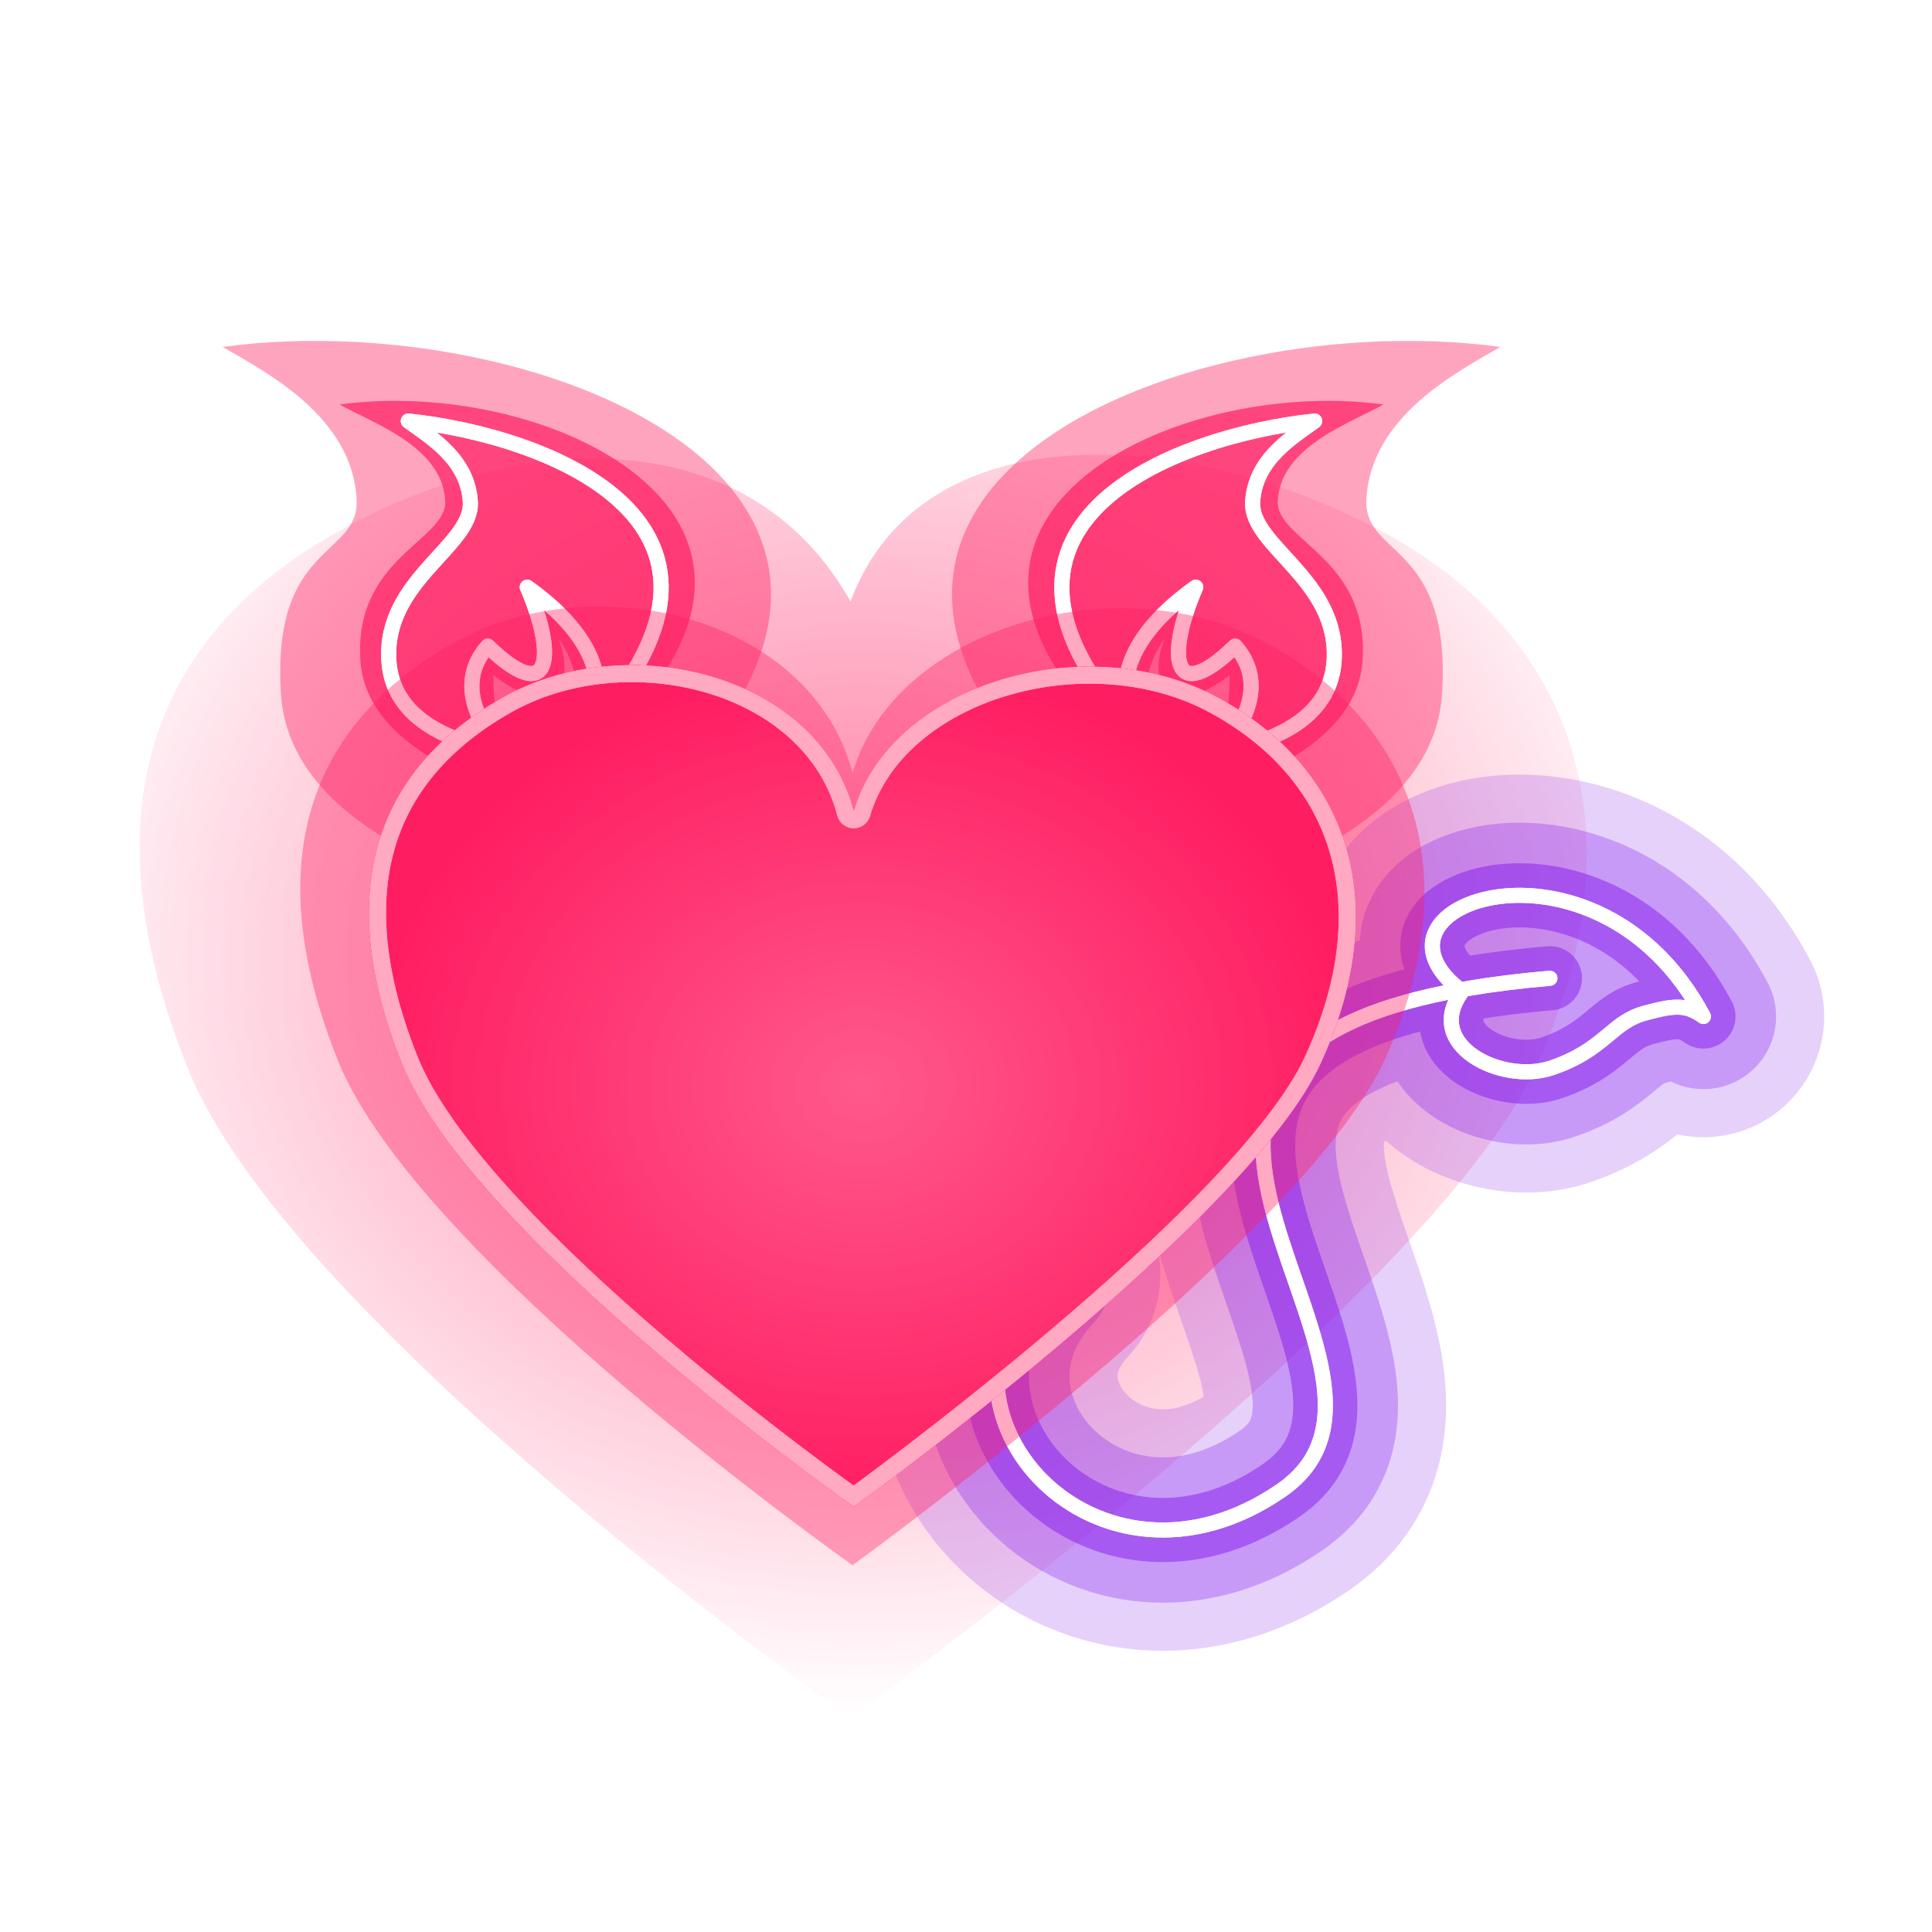 <svg width="1024" height="1024" viewBox="0 0 1024 1024" fill="none" xmlns="http://www.w3.org/2000/svg"><g clip-path="url(#clip0_324_2)"><g filter="url(#filter0_f_324_2)"><path d="M813.772 566.176C757.307 689.194 450.782 910.333 450.782 910.333C450.782 910.333 153.79 701.642 99.525 566.176C45.259 430.71 80.458 337.907 177.256 282.796C274.053 227.685 396.306 221.625 450.782 318.796C489.092 215.976 632.643 227.145 734.574 282.796C836.505 338.447 870.238 443.158 813.772 566.176Z" fill="url(#paint0_radial_324_2)" fill-opacity="0.6"/></g><g filter="url(#filter1_f_324_2)"><path d="M905.516 541.756L865.621 496.94L865.621 496.941L905.516 541.756ZM900.58 542.058L934.72 492.717L934.72 492.717L900.58 542.058ZM906.387 536.888L959.349 508.692L959.349 508.692L906.387 536.888ZM794.364 471.215L786.863 411.685L794.364 471.215ZM757.645 491.369L810.957 518.898L810.957 518.897L757.645 491.369ZM756.814 509.879L700.826 531.45L700.826 531.45L756.814 509.879ZM765.162 522.253L777.14 581.045C798.66 576.661 816.065 560.868 822.516 539.875C828.966 518.881 823.43 496.04 808.084 480.329L765.162 522.253ZM683.165 559.785L639.139 519.02L639.139 519.02L683.165 559.785ZM670.055 639.935L611.845 654.48L611.845 654.48L670.055 639.935ZM682.634 679.853L625.959 699.549L625.959 699.549L682.634 679.853ZM683.701 682.925L627.015 702.59L627.015 702.591L683.701 682.925ZM696.013 723.892L754.735 711.572L754.735 711.572L696.013 723.892ZM696.771 759.242L754.899 774.111L754.899 774.111L696.771 759.242ZM676.731 786.705L642.714 737.28L676.731 786.705ZM555.731 782.486L597.66 739.568L597.66 739.568L555.731 782.486ZM532.452 733.537L472.568 737.276L532.452 733.537ZM553.925 678.228L510.032 637.32L510.032 637.32L553.925 678.228ZM548.073 672.773L504.18 631.866L504.18 631.866L548.073 672.773ZM524.467 734.036L584.351 730.297L524.467 734.036ZM550.141 788.208L508.211 831.126L508.211 831.126L550.141 788.208ZM681.266 793.295L715.283 842.721L715.283 842.721L681.266 793.295ZM704.521 761.225L646.393 746.356H646.393L704.521 761.225ZM703.843 722.249L762.564 709.93L762.564 709.93L703.843 722.249ZM691.259 680.303L634.573 699.968L634.573 699.969L691.259 680.303ZM690.216 677.299L746.892 657.606L746.892 657.606L690.216 677.299ZM677.817 637.996L736.027 623.451L736.027 623.451L677.817 637.996ZM689.035 565.22L733.06 605.985V605.985L689.035 565.22ZM767.622 529.919L822.318 554.583C831.565 534.077 828.565 510.12 814.546 492.527C800.528 474.935 777.846 466.661 755.793 471.096L767.622 529.919ZM765.828 545.991L707.497 560.045L707.497 560.046L765.828 545.991ZM778.589 563.039L812.537 513.567L812.537 513.567L778.589 563.039ZM823.547 569.821L842.774 626.657H842.774L823.547 569.821ZM853.456 552.862L891.707 599.089L891.707 599.089L853.456 552.862ZM855.125 551.475L893.525 597.577L893.526 597.577L855.125 551.475ZM872.587 540.921L856.612 483.086L856.612 483.086L872.587 540.921ZM890.118 537.84L886.74 597.744H886.74L890.118 537.84ZM778.017 527.983L767.84 468.852C752.538 471.486 738.853 479.949 729.661 492.463L778.017 527.983ZM773.605 544.117L831.936 530.062V530.062L773.605 544.117ZM783.115 556.443L749.167 605.916L749.167 605.916L783.115 556.443ZM820.983 562.243L840.211 619.079H840.211L820.983 562.243ZM848.356 546.699L886.606 592.925L886.608 592.924L848.356 546.699ZM850.104 545.242L812.404 498.565C812.139 498.78 811.875 498.996 811.614 499.215L850.104 545.242ZM850.106 545.241L887.806 591.917C888.071 591.703 888.334 591.487 888.596 591.268L850.106 545.241ZM870.457 533.21L854.482 475.375L854.482 475.375L870.457 533.21ZM890.569 529.852L887.19 589.757L887.19 589.757L890.569 529.852ZM893.15 530.133L883.458 589.345C906.88 593.178 930.36 582.846 943.356 562.986C956.351 543.127 956.419 517.474 943.529 497.546L893.15 530.133ZM795.364 479.152L787.863 419.623L795.364 479.152ZM764.753 495.04L818.065 522.568L818.065 522.568L764.753 495.04ZM764.279 507.003L708.291 528.574L708.291 528.574L764.279 507.003ZM774.955 520.395L736.658 566.584C750.218 577.826 768.033 582.543 785.38 579.482L774.955 520.395ZM821.153 514.515L826.326 574.292L826.326 574.292L821.153 514.515ZM821.843 522.485L816.671 462.709V462.709L821.843 522.485ZM865.621 496.941C884.921 479.76 913.471 478.015 934.72 492.717L866.441 591.398C890.725 608.201 923.353 606.207 945.411 586.571L865.621 496.941ZM853.425 565.085C841.282 542.276 846.322 514.121 865.621 496.94L945.41 586.571C967.467 566.937 973.227 534.759 959.349 508.692L853.425 565.085ZM801.864 530.744C812.34 529.424 836.659 533.593 853.425 565.085L959.349 508.692C918.248 431.491 844.745 404.392 786.863 411.685L801.864 530.744ZM810.957 518.897C806.716 527.11 801.201 530.32 800.12 530.899C798.859 531.574 799.306 531.066 801.864 530.744L786.863 411.685C762.203 414.792 723.372 426.969 704.332 463.841L810.957 518.897ZM812.803 488.309C814.373 492.386 815.418 497.537 815.121 503.35C814.823 509.167 813.241 514.474 810.957 518.898L704.332 463.841C693.432 484.95 692.255 509.205 700.826 531.45L812.803 488.309ZM808.084 480.329C808.487 480.742 810.869 483.29 812.803 488.309L700.826 531.45C705.977 544.82 713.915 555.655 722.239 564.177L808.084 480.329ZM727.19 600.55C729.931 597.59 741.391 588.329 777.14 581.045L753.183 463.461C706.546 472.963 666.481 489.492 639.139 519.02L727.19 600.55ZM728.265 625.39C725.525 614.421 725.194 607.969 725.59 604.396C725.757 602.891 726.02 602.236 726.105 602.042C726.163 601.909 726.363 601.444 727.19 600.55L639.139 519.02C596.558 565.008 603.302 620.292 611.845 654.48L728.265 625.39ZM739.309 660.157C734.562 646.497 730.809 635.57 728.265 625.39L611.845 654.48C615.922 670.798 621.557 686.883 625.959 699.549L739.309 660.157ZM740.386 663.259C740.026 662.22 739.665 661.181 739.309 660.157L625.959 699.549C626.316 700.578 626.667 701.587 627.015 702.59L740.386 663.259ZM754.735 711.572C751.108 694.284 745.168 677.043 740.386 663.259L627.015 702.591C632.099 717.244 635.469 727.522 637.292 736.211L754.735 711.572ZM754.899 774.111C760.812 750.995 758.352 728.814 754.735 711.572L637.292 736.211C638.141 740.259 638.402 742.871 638.449 744.375C638.494 745.828 638.319 745.638 638.642 744.373L754.899 774.111ZM710.747 836.131C733.517 820.459 748.496 799.143 754.899 774.111L638.642 744.373C639.009 742.938 639.79 741.028 641.079 739.211C642.328 737.449 643.25 736.91 642.714 737.28L710.747 836.131ZM513.802 825.404C561.423 871.928 640.252 884.648 710.747 836.131L642.714 737.28C629.782 746.18 619.967 747.359 613.869 746.84C607.221 746.274 601.596 743.413 597.66 739.568L513.802 825.404ZM472.568 737.276C474.73 771.903 490.703 802.838 513.802 825.404L597.66 739.568C593.59 735.591 592.459 731.786 592.335 729.799L472.568 737.276ZM510.032 637.32C483.01 666.314 470.347 701.69 472.568 737.276L592.335 729.799C592.277 728.875 592.373 727.829 592.875 726.472C593.38 725.11 594.62 722.566 597.818 719.135L510.032 637.32ZM512.819 716.467C490.193 695.381 488.946 659.945 510.032 637.32L597.818 719.135C621.917 693.278 620.491 652.78 594.633 628.681L512.819 716.467ZM591.966 713.681C570.879 736.306 535.444 737.553 512.819 716.467L594.633 628.681C568.776 604.583 528.278 606.008 504.18 631.866L591.966 713.681ZM584.351 730.297C584.224 728.264 584.48 726.107 585.371 723.7C586.264 721.288 588.09 717.839 591.966 713.681L504.18 631.866C475.748 662.372 462.217 699.869 464.584 737.774L584.351 730.297ZM592.07 745.291C586.725 740.069 584.61 734.453 584.351 730.297L464.584 737.774C466.882 774.586 483.851 807.327 508.211 831.126L592.07 745.291ZM647.25 743.87C632.838 753.789 621.188 755.491 613.19 754.811C604.669 754.086 597.318 750.418 592.07 745.291L508.211 831.126C558.574 880.329 641.646 893.4 715.283 842.721L647.25 743.87ZM646.393 746.356C646.448 746.139 646.57 745.744 646.8 745.241C647.033 744.732 647.313 744.249 647.606 743.836C647.897 743.426 648.107 743.216 648.128 743.196C648.142 743.182 647.894 743.426 647.25 743.87L715.283 842.721C739.569 826.006 755.744 803.088 762.649 776.094L646.393 746.356ZM645.121 734.569C646.035 738.925 646.379 742.016 646.445 744.124C646.509 746.177 646.29 746.758 646.393 746.356L762.649 776.094C768.992 751.296 766.301 727.742 762.564 709.93L645.121 734.569ZM634.573 699.969C639.634 714.555 643.177 725.303 645.121 734.569L762.564 709.93C758.818 692.071 752.71 674.372 747.944 660.637L634.573 699.969ZM633.54 696.993C633.888 697.996 634.231 698.983 634.573 699.968L747.945 660.637C747.592 659.62 747.239 658.605 746.892 657.606L633.54 696.993ZM619.606 652.541C623.594 668.501 629.12 684.273 633.54 696.993L746.892 657.606C742.109 643.842 738.478 633.26 736.027 623.451L619.606 652.541ZM645.009 524.456C605.3 567.342 611.233 619.03 619.606 652.541L736.027 623.451C733.376 612.843 733.294 607.496 733.536 605.326C733.624 604.54 733.704 604.663 733.444 605.255C733.158 605.905 732.874 606.186 733.06 605.985L645.009 524.456ZM755.793 471.096C709.71 480.364 671.025 496.359 645.009 524.456L733.06 605.985C734.237 604.714 743.991 595.872 779.451 588.741L755.793 471.096ZM824.158 531.936C826.323 540.92 824.797 549.086 822.318 554.583L712.926 505.254C705.461 521.808 702.868 540.834 707.497 560.045L824.158 531.936ZM812.537 513.567C814.341 514.805 821.341 520.244 824.158 531.935L707.497 560.046C713.726 585.897 730.566 602.854 744.641 612.512L812.537 513.567ZM804.32 512.985C806.311 512.311 807.749 512.145 808.458 512.101C809.182 512.056 809.563 512.112 809.665 512.128C809.77 512.145 809.934 512.177 810.24 512.294C810.523 512.403 811.333 512.741 812.537 513.567L744.64 612.512C770.83 630.484 808.798 638.151 842.774 626.657L804.32 512.985ZM815.206 506.636C812.62 508.776 811.425 509.637 810.291 510.328C809.273 510.949 807.509 511.906 804.32 512.985L842.774 626.657C867.182 618.4 881.974 607.142 891.707 599.089L815.206 506.636ZM816.724 505.374C816.171 505.834 815.689 506.235 815.206 506.636L891.707 599.089C892.365 598.544 892.993 598.021 893.525 597.577L816.724 505.374ZM856.612 483.086C835.396 488.947 821.899 501.063 816.724 505.374L893.526 597.577C895.132 596.239 895.851 595.646 896.428 595.192C896.908 594.814 896.715 594.992 896.091 595.398C895.402 595.847 894.292 596.507 892.838 597.179C891.366 597.859 889.907 598.383 888.561 598.755L856.612 483.086ZM893.497 477.935C878.733 477.102 865.052 480.755 856.612 483.086L888.561 598.755C890.245 598.29 891.477 597.974 892.369 597.761C893.269 597.545 893.633 597.481 893.599 597.487C893.565 597.493 892.906 597.61 891.781 597.701C890.625 597.794 888.897 597.866 886.74 597.744L893.497 477.935ZM934.72 492.717C925.769 486.524 912.283 478.994 893.497 477.935L886.74 597.744C882.149 597.485 877.213 596.444 872.513 594.529C870.45 593.688 868.884 592.861 867.894 592.294C867.399 592.011 867.028 591.78 866.796 591.632C866.678 591.556 866.589 591.498 866.531 591.459C866.473 591.421 866.442 591.399 866.441 591.398L934.72 492.717ZM729.661 492.463C716.765 510.019 709.269 533.247 715.275 558.171L831.936 530.062C833.64 537.134 833.576 544.369 831.967 550.97C830.423 557.302 827.852 561.49 826.373 563.503L729.661 492.463ZM715.275 558.171C720.889 581.472 736.096 596.946 749.167 605.916L817.063 506.971C819.988 508.978 828.529 515.922 831.936 530.062L715.275 558.171ZM749.167 605.916C773.505 622.617 808.868 629.682 840.211 619.079L801.756 505.407C804.566 504.456 806.74 504.187 808.025 504.112C809.341 504.035 810.284 504.126 810.905 504.225C811.695 504.35 813.838 504.757 817.063 506.971L749.167 605.916ZM840.211 619.079C863.341 611.254 877.272 600.649 886.606 592.925L810.106 500.472C807.657 502.498 806.799 503.088 806.126 503.498C805.589 503.825 804.368 504.523 801.756 505.407L840.211 619.079ZM886.608 592.924C887.333 592.324 888.034 591.738 888.595 591.268L811.614 499.215C811.013 499.718 810.55 500.104 810.105 500.473L886.608 592.924ZM887.805 591.918L887.806 591.917L812.405 498.564L812.404 498.565L887.805 591.918ZM888.596 591.268C889.345 590.641 889.88 590.195 890.388 589.777C890.875 589.376 891.215 589.103 891.469 588.904C891.977 588.506 891.966 588.542 891.612 588.771C891.219 589.024 890.499 589.453 889.511 589.911C888.508 590.374 887.458 590.76 886.431 591.044L854.482 475.375C831.709 481.665 817.152 494.584 811.615 499.214L888.596 591.268ZM886.431 591.044C888.162 590.566 889.467 590.228 890.476 589.986C891.486 589.744 892.005 589.645 892.163 589.617C892.316 589.59 891.92 589.667 891.106 589.731C890.272 589.797 888.926 589.855 887.19 589.757L893.948 469.947C877.767 469.035 862.988 473.026 854.482 475.375L886.431 591.044ZM887.19 589.757C886.03 589.692 884.779 589.561 883.458 589.345L902.842 470.921C899.859 470.432 896.892 470.114 893.948 469.947L887.19 589.757ZM943.529 497.546C902.8 434.579 838.441 413.25 787.863 419.623L802.864 538.681C809.853 537.801 828.229 540.239 842.77 562.72L943.529 497.546ZM787.863 419.623C764.101 422.616 728.649 434.185 711.441 467.511L818.065 522.568C812.773 532.818 805.755 536.952 803.975 537.909C801.632 539.167 801.009 538.915 802.864 538.681L787.863 419.623ZM711.441 467.511C701.611 486.547 700.525 508.416 708.291 528.574L820.268 485.433C822.131 490.27 823.48 496.546 823.11 503.766C822.739 511.006 820.729 517.408 818.065 522.568L711.441 467.511ZM708.291 528.574C714.617 544.993 725.642 557.45 736.658 566.584L813.251 474.206C812.668 473.723 817.047 477.072 820.268 485.433L708.291 528.574ZM785.38 579.482C797.142 577.407 810.713 575.643 826.326 574.292L815.981 454.738C797.444 456.342 780.315 458.522 764.529 461.307L785.38 579.482ZM826.326 574.292C795.512 576.958 768.373 554.14 765.707 523.327L885.26 512.983C882.213 477.769 851.196 451.691 815.981 454.738L826.326 574.292ZM765.707 523.327C763.041 492.514 785.858 465.375 816.671 462.709L827.015 582.262C862.23 579.215 888.307 548.198 885.26 512.983L765.707 523.327ZM816.671 462.709C799.016 464.236 782.769 466.283 767.84 468.852L788.194 587.114C799.324 585.198 812.188 583.545 827.015 582.262L816.671 462.709Z" fill="#841AEE" fill-opacity="0.2"/></g><g filter="url(#filter2_f_324_2)"><path d="M905.516 541.756L882.577 515.987L882.576 515.987L905.516 541.756ZM900.58 542.058L920.211 513.687L920.211 513.687L900.58 542.058ZM906.387 536.888L936.84 520.676L936.84 520.675L906.387 536.888ZM794.364 471.215L790.051 436.985L794.364 471.215ZM757.645 491.369L788.299 507.198L788.299 507.198L757.645 491.369ZM756.814 509.879L724.621 522.282L724.621 522.282L756.814 509.879ZM765.162 522.253L772.049 556.058C784.423 553.537 794.431 544.457 798.14 532.385C801.849 520.314 798.666 507.181 789.842 498.147L765.162 522.253ZM683.165 559.785L708.479 583.225L708.479 583.225L683.165 559.785ZM670.055 639.935L636.584 648.298L636.584 648.298L670.055 639.935ZM682.634 679.853L650.046 691.178L650.046 691.178L682.634 679.853ZM683.701 682.925L651.106 694.233L651.107 694.233L683.701 682.925ZM696.013 723.892L729.778 716.808V716.808L696.013 723.892ZM696.771 759.242L730.194 767.792L730.194 767.792L696.771 759.242ZM676.731 786.705L657.171 758.285L676.731 786.705ZM555.731 782.486L531.622 807.164L531.622 807.164L555.731 782.486ZM532.452 733.537L566.885 731.388L532.452 733.537ZM553.925 678.227L528.687 654.706L528.687 654.706L553.925 678.227ZM548.073 672.773L522.834 649.251L522.834 649.251L548.073 672.773ZM524.467 734.036L558.9 731.886L524.467 734.036ZM550.141 788.208L526.031 812.886L526.031 812.886L550.141 788.208ZM681.266 793.295L700.826 821.715H700.826L681.266 793.295ZM704.521 761.225L737.945 769.774L737.945 769.774L704.521 761.225ZM703.843 722.249L737.608 715.165V715.165L703.843 722.249ZM691.259 680.303L658.665 691.61L658.665 691.611L691.259 680.303ZM690.225 677.325L657.631 688.634C657.633 688.639 657.634 688.644 657.636 688.649L690.225 677.325ZM690.216 677.299L722.81 665.99C722.808 665.985 722.806 665.981 722.805 665.976L690.216 677.299ZM677.817 637.996L711.287 629.633V629.632L677.817 637.996ZM689.035 565.22L714.349 588.66L689.035 565.22ZM767.622 529.919L799.072 544.101C804.389 532.309 802.664 518.535 794.604 508.419C786.543 498.303 773.501 493.546 760.82 496.096L767.622 529.919ZM765.828 545.991L732.288 554.072L732.288 554.072L765.828 545.991ZM778.589 563.039L798.109 534.593L798.109 534.593L778.589 563.039ZM823.547 569.821L834.603 602.501L823.547 569.821ZM853.456 552.862L875.45 579.443L875.45 579.442L853.456 552.862ZM855.125 551.475L877.205 577.984L877.205 577.984L855.125 551.475ZM872.587 540.921L863.402 507.666L863.401 507.666L872.587 540.921ZM890.118 537.84L888.176 572.285H888.176L890.118 537.84ZM778.017 527.983L772.166 493.983C763.367 495.497 755.498 500.363 750.212 507.559L778.017 527.983ZM773.605 544.117L807.145 536.035V536.035L773.605 544.117ZM783.115 556.443L763.595 584.89L763.595 584.89L783.115 556.443ZM820.983 562.243L832.039 594.923L832.039 594.923L820.983 562.243ZM848.356 546.699L870.35 573.279L870.351 573.279L848.356 546.699ZM850.104 545.242L828.427 518.403C828.274 518.526 828.123 518.651 827.972 518.776L850.104 545.242ZM850.106 545.241L871.783 572.08C871.936 571.957 872.087 571.832 872.238 571.706L850.106 545.241ZM870.457 533.21L861.272 499.955L861.272 499.955L870.457 533.21ZM890.569 529.852L892.512 495.407L892.512 495.407L890.569 529.852ZM893.15 530.133L887.577 564.18C901.045 566.384 914.546 560.443 922.018 549.023C929.491 537.604 929.53 522.854 922.118 511.395L893.15 530.133ZM795.364 479.152L791.051 444.922V444.922L795.364 479.152ZM764.753 495.04L795.407 510.868L795.407 510.868L764.753 495.04ZM764.279 507.003L732.086 519.406L732.086 519.406L764.279 507.003ZM774.955 520.395L752.934 546.953C760.731 553.418 770.975 556.13 780.949 554.37L774.955 520.395ZM821.153 514.515L824.127 548.887H824.127L821.153 514.515ZM821.843 522.485L818.869 488.114V488.114L821.843 522.485ZM882.576 515.987C893.088 506.63 908.637 505.679 920.211 513.687L880.95 570.428C895.559 580.536 915.187 579.337 928.455 567.525L882.576 515.987ZM875.934 553.101C869.32 540.679 872.065 525.344 882.577 515.987L928.455 567.525C941.724 555.713 945.188 536.356 936.84 520.676L875.934 553.101ZM798.677 505.444C819.226 502.855 853.997 511.896 875.934 553.101L936.84 520.675C900.91 453.188 837.859 430.962 790.051 436.985L798.677 505.444ZM788.299 507.198C787.056 509.604 785.999 509.534 788.086 508.417C790.069 507.355 793.63 506.08 798.677 505.444L790.051 436.985C768.72 439.673 740.329 449.707 726.99 475.54L788.299 507.198ZM789.008 497.476C789.377 498.434 789.758 500.026 789.654 502.047C789.551 504.07 788.996 505.848 788.299 507.198L726.99 475.54C719.49 490.065 718.625 506.719 724.621 522.282L789.008 497.476ZM789.842 498.147C789.139 497.427 788.815 496.978 788.72 496.838C788.63 496.704 788.791 496.914 789.008 497.476L724.621 522.282C728.266 531.745 734.012 539.736 740.481 546.359L789.842 498.147ZM708.479 583.225C716.448 574.619 733.986 563.813 772.049 556.058L758.274 488.447C713.95 497.478 679.964 512.463 657.85 536.345L708.479 583.225ZM703.526 631.572C697.214 606.31 699.438 592.989 708.479 583.225L657.85 536.345C624.32 572.558 628.644 616.519 636.584 648.298L703.526 631.572ZM715.222 668.528C710.548 655.079 706.396 643.056 703.526 631.572L636.584 648.298C640.336 663.312 645.57 678.301 650.046 691.178L715.222 668.528ZM716.295 671.617C715.937 670.585 715.578 669.552 715.222 668.527L650.046 691.178C650.403 692.206 650.756 693.221 651.106 694.233L716.295 671.617ZM729.778 716.808C726.534 701.347 721.141 685.586 716.295 671.617L651.107 694.233C656.126 708.701 660.042 720.459 662.248 730.975L729.778 716.808ZM730.194 767.792C734.734 750.044 733.017 732.244 729.778 716.808L662.248 730.975C664.461 741.524 664.171 747.47 663.347 750.692L730.194 767.792ZM696.29 815.125C714.213 802.789 725.388 786.583 730.194 767.792L663.347 750.692C662.995 752.066 662.523 753.055 661.879 753.963C661.212 754.902 659.894 756.411 657.171 758.285L696.29 815.125ZM531.622 807.164C570.508 845.154 635.81 856.749 696.29 815.125L657.171 758.285C623.793 781.258 595.089 772.706 579.84 757.808L531.622 807.164ZM498.019 735.687C499.748 763.378 512.567 788.548 531.622 807.164L579.841 757.808C571.726 749.881 567.442 740.311 566.885 731.388L498.019 735.687ZM528.687 654.706C506.171 678.865 496.257 707.474 498.019 735.687L566.885 731.388C566.369 723.124 568.842 712.824 579.163 701.749L528.687 654.706ZM530.204 697.813C517.882 686.328 517.202 667.028 528.687 654.706L579.163 701.749C593.66 686.194 592.803 661.833 577.248 647.336L530.204 697.813ZM573.311 696.295C561.827 708.618 542.527 709.297 530.204 697.813L577.248 647.336C561.693 632.839 537.331 633.697 522.834 649.251L573.311 696.295ZM558.9 731.886C558.24 721.313 561.574 708.889 573.311 696.295L522.834 649.251C498.908 674.924 488.128 705.655 490.034 736.186L558.9 731.886ZM574.25 763.531C564.864 754.361 559.593 742.981 558.9 731.886L490.034 736.186C491.899 766.057 505.712 793.035 526.031 812.886L574.25 763.531ZM661.707 764.875C625.186 790.011 592.239 781.105 574.25 763.531L526.031 812.886C567.658 853.554 637.204 865.501 700.826 821.715L661.707 764.875ZM671.097 752.675C670.11 756.535 668.036 760.519 661.707 764.875L700.826 821.715C720.266 808.335 732.637 790.526 737.945 769.774L671.097 752.675ZM670.078 729.333C672.409 740.446 672.353 747.767 671.097 752.675L737.945 769.774C742.915 750.344 740.965 731.17 737.608 715.165L670.078 729.333ZM658.665 691.611C663.662 706.016 667.751 718.241 670.078 729.333L737.608 715.165C734.244 699.133 728.681 682.911 723.853 668.995L658.665 691.611ZM657.636 688.649C657.981 689.642 658.323 690.627 658.665 691.61L723.853 668.995C723.505 667.993 723.158 666.992 722.813 666.001L657.636 688.649ZM657.622 688.609L657.631 688.634L722.818 666.016L722.81 665.99L657.622 688.609ZM644.346 646.359C648.007 661.012 653.13 675.681 657.627 688.623L722.805 665.976C718.099 652.434 714.065 640.748 711.287 629.633L644.346 646.359ZM663.72 541.781C633.047 574.908 636.583 615.292 644.346 646.359L711.287 629.632C705.178 605.18 708.126 595.381 714.349 588.66L663.72 541.781ZM760.82 496.096C716.994 504.909 684.457 519.385 663.72 541.781L714.349 588.66C720.804 581.689 736.706 571.327 774.424 563.741L760.82 496.096ZM799.368 537.909C799.684 539.222 799.762 540.576 799.628 541.823C799.495 543.045 799.196 543.826 799.072 544.101L736.172 515.736C730.82 527.605 729.102 540.853 732.288 554.072L799.368 537.909ZM798.109 534.593C797.481 534.162 797.49 534.036 797.814 534.454C798.183 534.93 798.929 536.088 799.368 537.909L732.288 554.072C736.594 571.946 748.368 584.143 759.068 591.486L798.109 534.593ZM812.491 537.14C809.364 538.198 802.179 537.386 798.109 534.593L759.068 591.486C779.289 605.362 808.951 611.179 834.603 602.501L812.491 537.14ZM831.462 526.282C828.537 528.702 826.246 530.467 823.562 532.103C820.945 533.698 817.472 535.455 812.491 537.14L834.603 602.501C854.931 595.625 866.979 586.452 875.45 579.443L831.462 526.282ZM833.044 524.967C832.496 525.424 831.983 525.851 831.462 526.282L875.45 579.442C876.071 578.929 876.669 578.431 877.205 577.984L833.044 524.967ZM863.401 507.666C848.156 511.877 838.518 520.408 833.044 524.967L877.205 577.984C878.753 576.694 879.752 575.866 880.659 575.152C881.51 574.483 881.963 574.168 882.186 574.023C882.37 573.903 882.331 573.943 882.138 574.033C882.05 574.073 881.963 574.109 881.883 574.138C881.805 574.167 881.764 574.178 881.772 574.176L863.401 507.666ZM892.061 503.394C881.934 502.823 871.919 505.314 863.402 507.666L881.772 574.176C885.652 573.104 887.882 572.603 889.154 572.378C890.392 572.158 889.791 572.376 888.176 572.285L892.061 503.394ZM920.211 513.687C913.329 508.925 904.378 504.089 892.061 503.394L888.176 572.285C887.375 572.24 886.355 572.122 885.199 571.865C884.038 571.607 883.002 571.267 882.136 570.914C880.544 570.265 879.951 569.737 880.95 570.428L920.211 513.687ZM750.212 507.559C740.826 520.337 736.16 535.99 740.065 552.198L807.145 536.035C807.899 539.164 807.838 542.28 807.192 544.932C806.583 547.428 805.687 548.591 805.822 548.407L750.212 507.559ZM740.065 552.198C743.762 567.542 753.923 578.253 763.595 584.89L802.635 527.997C802.161 527.671 805.655 529.851 807.145 536.035L740.065 552.198ZM763.595 584.89C781.955 597.488 809.011 602.714 832.039 594.923L809.928 529.562C810.292 529.439 810.183 529.529 809.519 529.568C808.874 529.606 807.97 529.578 806.901 529.408C805.836 529.239 804.832 528.964 803.992 528.644C803.135 528.317 802.7 528.041 802.635 527.996L763.595 584.89ZM832.039 594.923C851.088 588.479 862.276 579.96 870.35 573.279L826.362 520.118C823.601 522.403 821.636 523.908 819.398 525.272C817.238 526.589 814.304 528.082 809.928 529.562L832.039 594.923ZM870.351 573.279C871.017 572.727 871.667 572.183 872.237 571.707L827.972 518.776C827.38 519.272 826.867 519.701 826.361 520.119L870.351 573.279ZM871.782 572.081L871.783 572.08L828.428 518.402L828.427 518.403L871.782 572.081ZM872.238 571.706C878.112 566.794 878.71 566.722 879.642 566.464L861.272 499.955C844.392 504.617 833.601 514.069 827.974 518.775L872.238 571.706ZM879.642 566.464C883.57 565.38 886.047 564.802 887.737 564.504C889.374 564.216 889.452 564.344 888.626 564.297L892.512 495.407C880.953 494.755 869.819 497.594 861.272 499.955L879.642 566.464ZM888.626 564.297C888.338 564.281 887.984 564.246 887.577 564.18L898.723 496.086C896.654 495.747 894.584 495.524 892.512 495.407L888.626 564.297ZM922.118 511.395C886.954 457.032 832.366 439.717 791.051 444.922L799.677 513.381C815.928 511.334 844.076 517.787 864.182 548.87L922.118 511.395ZM791.051 444.922C770.685 447.489 745.626 456.886 734.098 479.211L795.407 510.868C794.239 513.131 792.99 514.446 792.378 515.012C791.754 515.591 791.505 515.661 791.909 515.444C792.772 514.98 795.258 513.938 799.677 513.381L791.051 444.922ZM734.098 479.211C727.667 491.666 726.896 505.935 732.086 519.406L796.473 494.6C797.182 496.441 797.813 499.156 797.644 502.46C797.474 505.776 796.55 508.656 795.407 510.868L734.098 479.211ZM732.086 519.406C736.383 530.56 744.135 539.658 752.934 546.953L796.975 493.836C795.674 492.757 795.213 492.17 795.227 492.187C795.241 492.205 795.852 492.989 796.473 494.6L732.086 519.406ZM780.949 554.37C793.566 552.144 807.893 550.291 824.127 548.887L818.18 480.143C800.264 481.694 783.891 483.785 768.96 486.42L780.949 554.37ZM824.127 548.887C807.345 550.339 792.564 537.911 791.112 521.129L859.855 515.181C858.022 493.998 839.363 478.311 818.18 480.143L824.127 548.887ZM791.112 521.129C789.66 504.347 802.087 489.566 818.869 488.114L824.817 556.857C846.001 555.024 861.688 536.365 859.855 515.181L791.112 521.129ZM818.869 488.114C801.815 489.589 786.287 491.552 772.166 493.983L783.869 561.983C795.806 559.929 809.389 558.192 824.817 556.857L818.869 488.114Z" fill="#841AEE" fill-opacity="0.3"/></g><g filter="url(#filter3_f_324_2)"><path d="M905.516 541.756L896.872 532.046L896.872 532.046L905.516 541.756ZM900.58 542.058L907.977 531.367L907.977 531.367L900.58 542.058ZM906.387 536.888L917.862 530.779L917.862 530.779L906.387 536.888ZM794.364 471.215L792.739 458.317L794.364 471.215ZM757.645 491.369L769.196 497.334L769.196 497.334L757.645 491.369ZM756.814 509.879L744.683 514.553L744.683 514.553L756.814 509.879ZM765.162 522.253L767.757 534.991C772.42 534.041 776.191 530.62 777.588 526.071C778.986 521.522 777.786 516.574 774.462 513.169L765.162 522.253ZM683.165 559.785L692.704 568.617L683.165 559.785ZM670.055 639.935L657.443 643.086V643.087L670.055 639.935ZM682.634 679.853L670.354 684.12L670.354 684.121L682.634 679.853ZM683.701 682.925L671.419 687.186L671.419 687.186L683.701 682.925ZM696.013 723.892L708.736 721.223L696.013 723.892ZM696.771 759.242L709.365 762.464V762.464L696.771 759.242ZM676.731 786.705L669.36 775.996L676.731 786.705ZM555.731 782.486L546.647 791.785H546.647L555.731 782.486ZM532.452 733.537L545.426 732.727L532.452 733.537ZM553.925 678.227L544.415 669.364L544.415 669.364L553.925 678.227ZM548.073 672.773L538.563 663.91H538.563L548.073 672.773ZM524.467 734.036L537.442 733.226L524.467 734.036ZM550.141 788.208L541.056 797.507H541.056L550.141 788.208ZM681.266 793.295L688.636 804.004H688.636L681.266 793.295ZM704.521 761.225L717.116 764.446V764.446L704.521 761.225ZM703.843 722.249L716.566 719.58L703.843 722.249ZM691.259 680.303L678.977 684.564L678.977 684.564L691.259 680.303ZM690.225 677.325L677.943 681.587L677.945 681.592L690.225 677.325ZM690.216 677.299L702.497 673.038L702.496 673.033L690.216 677.299ZM677.817 637.996L690.429 634.844L677.817 637.996ZM689.035 565.22L698.574 574.053L689.035 565.22ZM767.622 529.919L779.473 535.263C781.476 530.819 780.826 525.629 777.789 521.817C774.752 518.005 769.837 516.213 765.059 517.174L767.622 529.919ZM765.828 545.991L753.189 549.036L753.189 549.036L765.828 545.991ZM778.589 563.039L785.944 552.32L785.944 552.32L778.589 563.039ZM823.547 569.821L827.713 582.135L823.547 569.821ZM853.456 552.862L861.744 562.878L861.744 562.878L853.456 552.862ZM855.125 551.475L863.445 561.464L863.445 561.464L855.125 551.475ZM872.587 540.921L869.126 528.39L869.126 528.39L872.587 540.921ZM890.118 537.84L889.386 550.819L890.118 537.84ZM778.017 527.983L775.812 515.171C772.497 515.742 769.532 517.576 767.54 520.287L778.017 527.983ZM773.605 544.117L786.243 541.071V541.071L773.605 544.117ZM783.115 556.443L775.76 567.162L775.76 567.162L783.115 556.443ZM820.983 562.243L825.149 574.557H825.149L820.983 562.243ZM848.356 546.699L856.644 556.714L856.644 556.714L848.356 546.699ZM850.104 545.242L841.936 535.129C841.879 535.175 841.821 535.222 841.765 535.269L850.104 545.242ZM850.106 545.241L858.274 555.354C858.331 555.308 858.389 555.261 858.445 555.213L850.106 545.241ZM870.457 533.21L866.996 520.679H866.996L870.457 533.21ZM890.569 529.852L891.301 516.873H891.301L890.569 529.852ZM893.15 530.133L891.05 542.962C896.125 543.793 901.212 541.554 904.028 537.251C906.843 532.948 906.858 527.39 904.065 523.072L893.15 530.133ZM795.364 479.152L793.739 466.254L795.364 479.152ZM764.753 495.04L776.304 501.004L776.304 501.004L764.753 495.04ZM764.279 507.003L752.149 511.677L752.149 511.677L764.279 507.003ZM774.955 520.395L766.657 530.402C769.595 532.838 773.455 533.86 777.213 533.197L774.955 520.395ZM821.153 514.515L822.274 527.467L821.153 514.515ZM821.843 522.485L820.722 509.534L821.843 522.485ZM896.872 532.046C899.974 529.285 904.562 529.004 907.977 531.367L893.183 552.748C899.634 557.211 908.301 556.681 914.16 551.466L896.872 532.046ZM894.912 542.998C892.96 539.332 893.77 534.807 896.872 532.046L914.16 551.466C920.019 546.25 921.548 537.703 917.862 530.779L894.912 542.998ZM795.989 484.113C825.032 480.453 868.615 493.603 894.912 542.998L917.862 530.779C886.292 471.481 832.053 453.363 792.739 458.317L795.989 484.113ZM769.196 497.334C771.917 492.063 780.86 486.019 795.989 484.113L792.739 458.317C774.215 460.65 754.627 468.879 746.094 485.405L769.196 497.334ZM768.945 505.206C767.745 502.09 768.028 499.594 769.196 497.334L746.094 485.405C741.46 494.379 740.858 504.624 744.683 514.553L768.945 505.206ZM774.462 513.169C771.447 510.083 769.786 507.389 768.945 505.206L744.683 514.553C747.06 520.721 750.956 526.314 755.862 531.336L774.462 513.169ZM692.704 568.617C705.08 555.251 727.743 543.144 767.757 534.991L762.566 509.515C720.193 518.148 691.332 531.83 673.626 550.953L692.704 568.617ZM682.667 636.784C675.848 609.491 676.032 586.623 692.704 568.617L673.626 550.953C647.726 578.924 650.01 613.338 657.443 643.086L682.667 636.784ZM694.913 675.585C690.301 662.315 685.812 649.368 682.667 636.784L657.443 643.087C660.92 657.001 665.817 671.065 670.354 684.12L694.913 675.585ZM695.983 678.664C695.627 677.638 695.27 676.611 694.913 675.585L670.354 684.121C670.711 685.147 671.066 686.168 671.419 687.186L695.983 678.664ZM708.736 721.223C705.816 707.302 700.883 692.788 695.983 678.664L671.419 687.186C676.384 701.498 680.761 714.503 683.29 726.561L708.736 721.223ZM709.365 762.464C712.747 749.242 711.655 735.135 708.736 721.223L683.29 726.561C685.823 738.632 686.158 748.272 684.176 756.02L709.365 762.464ZM684.101 797.414C697.937 787.891 705.904 775.993 709.365 762.464L684.176 756.02C682.343 763.187 678.254 769.875 669.36 775.996L684.101 797.414ZM546.647 791.785C578.167 822.579 632.066 833.226 684.101 797.414L669.36 775.996C627.537 804.78 587.43 795.28 564.816 773.187L546.647 791.785ZM519.477 734.347C520.841 756.19 531.001 776.499 546.647 791.785L564.816 773.187C553.293 761.929 546.349 747.498 545.426 732.727L519.477 734.347ZM544.415 669.364C525.699 689.446 518.104 712.35 519.477 734.347L545.426 732.727C544.522 718.248 549.314 702.242 563.435 687.091L544.415 669.364ZM544.863 682.084C541.227 678.695 541.026 673 544.415 669.364L563.435 687.091C569.836 680.222 569.458 669.465 562.589 663.064L544.863 682.084ZM557.583 681.636C554.194 685.273 548.499 685.473 544.863 682.084L562.589 663.064C555.721 656.663 544.964 657.042 538.563 663.91L557.583 681.636ZM537.442 733.226C536.394 716.434 542.047 698.306 557.583 681.636L538.563 663.91C518.434 685.507 509.975 710.534 511.493 734.846L537.442 733.226ZM559.225 778.91C546.433 766.412 538.5 750.172 537.442 733.226L511.493 734.846C512.992 758.867 524.143 780.984 541.056 797.507L559.225 778.91ZM673.896 782.586C628.931 813.533 584.58 803.68 559.225 778.91L541.056 797.507C575.317 830.979 633.459 841.979 688.636 804.004L673.896 782.586ZM691.927 758.003C689.593 767.127 684.311 775.418 673.896 782.586L688.636 804.004C703.992 793.436 713.154 779.935 717.116 764.446L691.927 758.003ZM691.12 724.918C693.771 737.556 694.34 748.57 691.927 758.003L717.116 764.446C720.928 749.541 719.604 734.061 716.566 719.58L691.12 724.918ZM678.977 684.564C683.922 698.817 688.47 712.287 691.12 724.918L716.566 719.58C713.525 705.087 708.422 690.111 703.541 676.042L678.977 684.564ZM677.945 681.592C678.29 682.585 678.634 683.574 678.977 684.564L703.541 676.042C703.195 675.045 702.849 674.05 702.505 673.058L677.945 681.592ZM677.934 681.561L677.943 681.587L702.506 673.064L702.497 673.038L677.934 681.561ZM665.204 641.147C668.59 654.698 673.374 668.437 677.936 681.566L702.496 673.033C697.855 659.677 693.482 647.062 690.429 634.844L665.204 641.147ZM679.496 556.388C656.441 581.287 657.957 612.141 665.204 641.147L690.429 634.844C683.804 608.331 684.732 589.002 698.574 574.053L679.496 556.388ZM765.059 517.174C723.137 525.604 695.783 538.798 679.496 556.388L698.574 574.053C709.479 562.275 730.564 550.631 770.185 542.663L765.059 517.174ZM778.466 542.945C777.97 540.886 778.057 538.402 779.473 535.263L755.771 524.575C752.201 532.492 751.221 540.868 753.189 549.036L778.466 542.945ZM785.944 552.32C781.529 549.291 779.192 545.958 778.466 542.945L753.189 549.036C755.875 560.183 763.378 568.368 771.233 573.759L785.944 552.32ZM819.381 557.506C809.235 560.939 795.046 558.567 785.944 552.32L771.233 573.759C786.422 584.181 809.08 588.439 827.713 582.135L819.381 557.506ZM845.169 542.846C839.046 547.913 832.109 553.201 819.381 557.506L827.713 582.135C844.601 576.422 854.335 569.008 861.744 562.878L845.169 542.846ZM846.805 541.487C846.26 541.941 845.721 542.39 845.169 542.847L861.744 562.878C862.333 562.39 862.905 561.914 863.445 561.464L846.805 541.487ZM869.126 528.39C858.914 531.211 852.53 536.718 846.805 541.487L863.445 561.464C869.475 556.442 871.924 554.591 876.048 553.452L869.126 528.39ZM890.851 524.86C884.634 524.51 877.708 526.02 869.126 528.39L876.048 553.452C884.709 551.059 887.898 550.735 889.386 550.819L890.851 524.86ZM907.977 531.367C902.84 527.813 897.712 525.247 890.851 524.86L889.386 550.819C889.788 550.842 889.967 550.889 890.249 551.004C890.684 551.181 891.535 551.608 893.183 552.748L907.977 531.367ZM767.54 520.287C761.113 529.036 758.832 538.304 760.967 547.162L786.243 541.071C786.196 540.875 786.138 540.519 786.303 539.84C786.483 539.103 786.998 537.715 788.494 535.679L767.54 520.287ZM760.967 547.162C763.048 555.798 768.953 562.492 775.76 567.162L790.47 545.724C787.13 543.432 786.37 541.595 786.243 541.071L760.967 547.162ZM775.76 567.162C789.079 576.302 809.131 579.976 825.149 574.557L816.818 549.928C809.277 552.479 797.694 550.681 790.47 545.724L775.76 567.162ZM825.149 574.557C840.758 569.277 849.631 562.517 856.644 556.714L840.068 536.683C834.341 541.422 828.265 546.056 816.817 549.928L825.149 574.557ZM856.644 556.714C857.26 556.205 857.867 555.697 858.444 555.214L841.765 535.269C841.179 535.759 840.624 536.224 840.068 536.683L856.644 556.714ZM858.273 555.355L858.274 555.354L841.937 535.128L841.936 535.129L858.273 555.355ZM858.445 555.213C864.243 550.365 868.017 547.37 873.918 545.74L866.996 520.679C855.085 523.969 847.47 530.498 841.766 535.268L858.445 555.213ZM873.918 545.74C882.543 543.358 886.888 542.665 889.837 542.832L891.301 516.873C883.64 516.441 875.578 518.308 866.996 520.679L873.918 545.74ZM889.837 542.832C890.285 542.857 890.685 542.902 891.05 542.962L895.25 517.303C893.953 517.091 892.638 516.948 891.301 516.873L889.837 542.832ZM904.065 523.072C873.593 475.963 827.244 462.032 793.739 466.254L796.989 492.05C821.05 489.018 857.436 498.856 882.234 537.193L904.065 523.072ZM793.739 466.254C776.235 468.459 759.94 476.026 753.202 489.075L776.304 501.004C776.662 500.31 778.047 498.484 781.736 496.503C785.302 494.588 790.41 492.879 796.989 492.05L793.739 466.254ZM753.202 489.075C749.635 495.982 749.13 503.842 752.149 511.677L776.41 502.33C776.273 501.973 776.216 501.729 776.192 501.587C776.168 501.448 776.171 501.378 776.172 501.359C776.173 501.341 776.175 501.322 776.185 501.287C776.195 501.248 776.225 501.156 776.304 501.004L753.202 489.075ZM752.149 511.677C754.735 518.391 759.728 524.657 766.657 530.402L783.252 510.387C778.583 506.516 776.928 503.674 776.41 502.33L752.149 511.677ZM777.213 533.197C790.551 530.844 805.516 528.917 822.274 527.467L820.033 501.563C802.641 503.068 786.905 505.085 772.696 507.592L777.213 533.197ZM822.274 527.467C817.322 527.895 812.96 524.228 812.532 519.276L838.435 517.035C837.626 507.681 829.387 500.754 820.033 501.563L822.274 527.467ZM812.532 519.276C812.103 514.324 815.77 509.962 820.722 509.534L822.964 535.437C832.318 534.628 839.244 526.389 838.435 517.035L812.532 519.276ZM820.722 509.534C804.175 510.965 789.253 512.858 775.812 515.171L780.222 540.795C792.84 538.623 807.029 536.816 822.964 535.437L820.722 509.534Z" fill="#841AEE" fill-opacity="0.5"/></g><g filter="url(#filter4_f_324_2)"><path fill-rule="evenodd" clip-rule="evenodd" d="M900.58 542.058C902.098 543.108 904.137 542.983 905.516 541.756C906.894 540.529 907.254 538.518 906.387 536.888C877.453 482.542 828.543 466.908 794.364 471.215C777.538 473.335 763.272 480.471 757.645 491.369C754.744 496.987 754.301 503.357 756.814 509.879C758.423 514.055 761.201 518.198 765.162 522.253C723.968 530.646 698.206 543.541 683.165 559.785C661.879 582.774 662.929 611.415 670.055 639.935C673.366 653.184 678.059 666.69 682.634 679.853C682.99 680.879 683.346 681.903 683.701 682.925C688.634 697.143 693.288 710.903 696.013 723.892C698.739 736.884 699.453 748.757 696.771 759.242C694.124 769.59 688.095 778.883 676.731 786.705C629.802 819.003 582.798 808.93 555.731 782.486C542.147 769.214 533.595 751.844 532.452 733.537C531.313 715.299 537.507 695.844 553.925 678.227C555.431 676.611 555.342 674.08 553.726 672.574C552.11 671.068 549.579 671.157 548.073 672.773C530.241 691.906 523.184 713.484 524.467 734.036C525.746 754.519 535.288 773.698 550.141 788.208C579.948 817.33 631.195 827.756 681.266 793.295C694.151 784.427 701.373 773.531 704.521 761.225C707.634 749.055 706.687 735.808 703.843 722.249C700.998 708.687 696.172 694.464 691.259 680.303C690.914 679.31 690.569 678.317 690.225 677.325L690.216 677.299C685.615 664.057 681.036 650.88 677.817 637.996C670.88 610.236 670.586 585.145 689.035 565.22C702.631 550.537 726.85 538.118 767.622 529.919C765.129 535.447 764.596 540.877 765.828 545.991C767.534 553.071 772.453 558.83 778.589 563.039C790.734 571.374 809.157 574.689 823.547 569.821C838.355 564.811 846.691 558.46 853.456 552.862C854.027 552.39 854.582 551.928 855.125 551.475C861.002 546.58 865.419 542.901 872.587 540.921C881.209 538.539 886.266 537.622 890.118 537.84C893.682 538.041 896.498 539.233 900.58 542.058ZM778.017 527.983C773.38 534.296 772.542 539.702 773.605 544.117C774.709 548.697 778.042 552.962 783.115 556.443C793.386 563.491 809.204 566.228 820.983 562.243C834.511 557.666 841.986 551.97 848.356 546.699C848.942 546.214 849.523 545.728 850.104 545.242L850.106 545.241C855.857 540.432 861.551 535.669 870.457 533.21C879.06 530.833 885.264 529.553 890.569 529.852C891.461 529.903 892.319 529.997 893.15 530.133C865.515 487.409 824.147 475.525 795.364 479.152C779.592 481.139 768.595 487.599 764.753 495.04C762.919 498.592 762.574 502.577 764.279 507.003C765.832 511.032 769.155 515.586 774.955 520.395C788.728 517.964 804.078 515.992 821.153 514.515C823.354 514.325 825.293 515.954 825.483 518.155C825.674 520.356 824.044 522.295 821.843 522.485C805.602 523.89 791.046 525.74 778.017 527.983Z" fill="#841AEE"/></g><g filter="url(#filter5_f_324_2)"><path fill-rule="evenodd" clip-rule="evenodd" d="M900.58 542.058C902.098 543.108 904.137 542.983 905.516 541.756C906.894 540.529 907.254 538.518 906.387 536.888C877.453 482.542 828.543 466.908 794.364 471.215C777.538 473.335 763.272 480.471 757.645 491.369C754.744 496.987 754.301 503.357 756.814 509.879C758.423 514.055 761.201 518.198 765.162 522.253C723.968 530.646 698.206 543.541 683.165 559.785C661.879 582.774 662.929 611.415 670.055 639.935C673.366 653.184 678.059 666.69 682.634 679.853C682.99 680.879 683.346 681.903 683.701 682.925C688.634 697.143 693.288 710.903 696.013 723.892C698.739 736.884 699.453 748.757 696.771 759.242C694.124 769.59 688.095 778.883 676.731 786.705C629.802 819.003 582.798 808.93 555.731 782.486C542.147 769.214 533.595 751.844 532.452 733.537C531.313 715.299 537.507 695.844 553.925 678.227C555.431 676.611 555.342 674.08 553.726 672.574C552.11 671.068 549.579 671.157 548.073 672.773C530.241 691.906 523.184 713.484 524.467 734.036C525.746 754.519 535.288 773.698 550.141 788.208C579.948 817.33 631.195 827.756 681.266 793.295C694.151 784.427 701.373 773.531 704.521 761.225C707.634 749.055 706.687 735.808 703.843 722.249C700.998 708.687 696.172 694.464 691.259 680.303C690.914 679.31 690.569 678.317 690.225 677.325L690.216 677.299C685.615 664.057 681.036 650.88 677.817 637.996C670.88 610.236 670.586 585.145 689.035 565.22C702.631 550.537 726.85 538.118 767.622 529.919C765.129 535.447 764.596 540.877 765.828 545.991C767.534 553.071 772.453 558.83 778.589 563.039C790.734 571.374 809.157 574.689 823.547 569.821C838.355 564.811 846.691 558.46 853.456 552.862C854.027 552.39 854.582 551.928 855.125 551.475C861.002 546.58 865.419 542.901 872.587 540.921C881.209 538.539 886.266 537.622 890.118 537.84C893.682 538.041 896.498 539.233 900.58 542.058ZM778.017 527.983C773.38 534.296 772.542 539.702 773.605 544.117C774.709 548.697 778.042 552.962 783.115 556.443C793.386 563.491 809.204 566.228 820.983 562.243C834.511 557.666 841.986 551.97 848.356 546.699C848.942 546.214 849.523 545.728 850.104 545.242L850.106 545.241C855.857 540.432 861.551 535.669 870.457 533.21C879.06 530.833 885.264 529.553 890.569 529.852C891.461 529.903 892.319 529.997 893.15 530.133C865.515 487.409 824.147 475.525 795.364 479.152C779.592 481.139 768.595 487.599 764.753 495.04C762.919 498.592 762.574 502.577 764.279 507.003C765.832 511.032 769.155 515.586 774.955 520.395C788.728 517.964 804.078 515.992 821.153 514.515C823.354 514.325 825.293 515.954 825.483 518.155C825.674 520.356 824.044 522.295 821.843 522.485C805.602 523.89 791.046 525.74 778.017 527.983Z" fill="white"/></g><path fill-rule="evenodd" clip-rule="evenodd" d="M900.58 542.058C902.098 543.108 904.137 542.983 905.516 541.756C906.894 540.529 907.254 538.518 906.387 536.888C877.453 482.542 828.543 466.908 794.364 471.215C777.538 473.335 763.272 480.471 757.645 491.369C754.744 496.987 754.301 503.357 756.814 509.879C758.423 514.055 761.201 518.198 765.162 522.253C723.968 530.646 698.206 543.541 683.165 559.785C661.879 582.774 662.929 611.415 670.055 639.935C673.366 653.184 678.059 666.69 682.634 679.853C682.99 680.879 683.346 681.903 683.701 682.925C688.634 697.143 693.288 710.903 696.013 723.892C698.739 736.884 699.453 748.757 696.771 759.242C694.124 769.59 688.095 778.883 676.731 786.705C629.802 819.003 582.798 808.93 555.731 782.486C542.147 769.214 533.595 751.844 532.452 733.537C531.313 715.299 537.507 695.844 553.925 678.227C555.431 676.611 555.342 674.08 553.726 672.574C552.11 671.068 549.579 671.157 548.073 672.773C530.241 691.906 523.184 713.484 524.467 734.036C525.746 754.519 535.288 773.698 550.141 788.208C579.948 817.33 631.195 827.756 681.266 793.295C694.151 784.427 701.373 773.531 704.521 761.225C707.634 749.055 706.687 735.808 703.843 722.249C700.998 708.687 696.172 694.464 691.259 680.303C690.914 679.31 690.569 678.317 690.225 677.325L690.216 677.299C685.615 664.057 681.036 650.88 677.817 637.996C670.88 610.236 670.586 585.145 689.035 565.22C702.631 550.537 726.85 538.118 767.622 529.919C765.129 535.447 764.596 540.877 765.828 545.991C767.534 553.071 772.453 558.83 778.589 563.039C790.734 571.374 809.157 574.689 823.547 569.821C838.355 564.811 846.691 558.46 853.456 552.862C854.027 552.39 854.582 551.928 855.125 551.475C861.002 546.58 865.419 542.901 872.587 540.921C881.209 538.539 886.266 537.622 890.118 537.84C893.682 538.041 896.498 539.233 900.58 542.058ZM778.017 527.983C773.38 534.296 772.542 539.702 773.605 544.117C774.709 548.697 778.042 552.962 783.115 556.443C793.386 563.491 809.204 566.228 820.983 562.243C834.511 557.666 841.986 551.97 848.356 546.699C848.942 546.214 849.523 545.728 850.104 545.242L850.106 545.241C855.857 540.432 861.551 535.669 870.457 533.21C879.06 530.833 885.264 529.553 890.569 529.852C891.461 529.903 892.319 529.997 893.15 530.133C865.515 487.409 824.147 475.525 795.364 479.152C779.592 481.139 768.595 487.599 764.753 495.04C762.919 498.592 762.574 502.577 764.279 507.003C765.832 511.032 769.155 515.586 774.955 520.395C788.728 517.964 804.078 515.992 821.153 514.515C823.354 514.325 825.293 515.954 825.483 518.155C825.674 520.356 824.044 522.295 821.843 522.485C805.602 523.89 791.046 525.74 778.017 527.983Z" fill="white"/><g filter="url(#filter6_f_324_2)"><path d="M795.213 183.886C615.547 159.386 343.346 277.279 628.436 475.759L640.315 475.759C674.466 462.142 760.014 434.529 764.299 367.855C769.485 287.173 722.443 295.568 724.213 264.386C726.663 221.237 770.713 197.992 795.213 183.886Z" fill="#FF1D61" fill-opacity="0.4"/></g><g filter="url(#filter7_f_324_2)"><path d="M733.213 214.386C612.213 197.886 438.714 288.886 630.713 422.556C621.713 398.056 592.714 374.386 617.214 338.386C607.713 362.386 619.714 382.386 651.713 357.886C651.713 379.386 647.214 401.886 638.714 422.556C661.714 413.386 719.328 394.789 722.214 349.886C725.706 295.549 676.021 286.386 677.214 265.386C678.864 236.327 716.713 223.886 733.213 214.386Z" fill="#FF1D61" fill-opacity="0.7"/></g><g filter="url(#filter8_f_324_2)"><path fill-rule="evenodd" clip-rule="evenodd" d="M700.545 221.701C701.198 223.379 700.649 225.286 699.204 226.361C697.799 227.405 696.305 228.465 694.759 229.563C689.857 233.042 684.421 236.9 679.569 241.854C673.324 248.229 668.502 256.022 667.922 266.236C667.669 270.696 669.69 275.267 673.711 280.675C676.515 284.447 679.954 288.209 683.743 292.353C685.449 294.22 687.226 296.164 689.049 298.222C700.48 311.131 712.592 327.396 711.103 350.566C709.847 370.1 697.939 382.417 684.415 390.032C670.987 397.593 655.557 400.793 645.985 402.199C644.232 402.456 642.519 401.53 641.774 399.922C641.03 398.314 641.432 396.408 642.762 395.238C649.36 389.434 655.487 380.931 657.958 371.854C660.076 364.074 659.527 355.913 654.254 348.334C647.038 354.895 640.957 358.897 635.93 360.365C632.966 361.23 629.97 361.328 627.294 360.094C624.574 358.839 622.869 356.525 621.89 353.958C620.034 349.085 620.36 342.231 621.825 334.907C622.552 331.27 623.595 327.352 624.923 323.252C610.59 335.739 603.816 347.359 601.529 357.457C598.732 369.801 602.477 380.604 608.661 389.02C609.907 390.717 609.626 393.089 608.017 394.446C606.407 395.804 604.022 395.681 602.56 394.167C574.74 365.346 561.528 340.248 559.181 318.455C556.81 296.438 565.598 278.511 580.087 264.411C594.474 250.41 614.572 240.06 635.395 232.751C656.263 225.427 678.155 221.053 696.407 219.172C698.198 218.987 699.892 220.022 700.545 221.701ZM592.925 371.184C576.465 350.556 568.769 332.768 567.135 317.598C565.082 298.535 572.537 282.921 585.666 270.145C598.896 257.27 617.79 247.409 638.045 240.3C652.645 235.175 667.798 231.534 681.761 229.219C679.084 231.341 676.375 233.681 673.853 236.256C666.747 243.512 660.659 253.033 659.935 265.782C659.521 273.078 662.908 279.554 667.291 285.448C670.347 289.558 674.228 293.805 678.158 298.106C679.802 299.905 681.455 301.714 683.06 303.526C694.243 316.155 704.39 330.285 703.119 350.053C702.094 366.002 692.55 376.27 680.49 383.061C672.757 387.415 664.162 390.223 656.555 392.039C660.558 386.726 663.883 380.547 665.677 373.956C668.699 362.855 667.351 350.545 657.647 339.774C656.921 338.967 655.897 338.491 654.812 338.453C653.727 338.416 652.674 338.822 651.894 339.577C643.417 347.781 637.461 351.584 633.688 352.685C631.888 353.211 631.01 352.998 630.645 352.829C630.324 352.681 629.821 352.304 629.366 351.109C628.356 348.458 628.263 343.505 629.669 336.476C631.036 329.642 633.689 321.467 637.447 312.806C638.163 311.157 637.691 309.233 636.293 308.103C634.895 306.973 632.915 306.914 631.452 307.959C608.387 324.439 597.129 340.667 593.726 355.689C592.493 361.131 592.313 366.317 592.925 371.184Z" fill="#FF1D61"/></g><g filter="url(#filter9_f_324_2)"><path d="M696.817 223.151C624.906 230.563 495.347 277.332 605.438 391.389C592.033 373.146 588.569 343.515 633.778 311.213C618.412 346.623 620.447 375.578 654.676 342.451C671.992 361.671 659.496 385.845 645.404 398.241C664.206 395.481 704.831 385.792 707.111 350.309C709.871 307.372 662.594 289.519 663.929 266.009C665.233 243.046 685.748 231.38 696.817 223.151Z" stroke="white" stroke-width="8" stroke-linejoin="round"/></g><path d="M696.817 223.151C624.906 230.563 495.347 277.332 605.438 391.389C592.033 373.146 588.569 343.515 633.778 311.213C618.412 346.623 620.447 375.578 654.676 342.451C671.992 361.671 659.496 385.845 645.404 398.241C664.206 395.481 704.831 385.792 707.111 350.309C709.871 307.372 662.594 289.519 663.929 266.009C665.233 243.046 685.748 231.38 696.817 223.151Z" stroke="white" stroke-width="8" stroke-linejoin="round"/><g filter="url(#filter10_f_324_2)"><path d="M118.005 183.886C297.671 159.386 569.873 277.279 284.783 475.759L272.904 475.759C238.753 462.142 153.205 434.529 148.92 367.855C143.734 287.173 190.776 295.568 189.005 264.386C186.555 221.237 142.505 197.992 118.005 183.886Z" fill="#FF1D61" fill-opacity="0.4"/></g><g filter="url(#filter11_f_324_2)"><path d="M180.006 214.386C301.005 197.886 474.505 288.886 282.505 422.556C291.506 398.056 320.505 374.386 296.005 338.386C305.506 362.386 293.505 382.386 261.506 357.886C261.506 379.386 266.005 401.886 274.505 422.556C251.505 413.386 193.891 394.789 191.005 349.886C187.513 295.549 237.198 286.386 236.005 265.386C234.355 236.327 196.506 223.886 180.006 214.386Z" fill="#FF1D61" fill-opacity="0.7"/></g><g filter="url(#filter12_f_324_2)"><path fill-rule="evenodd" clip-rule="evenodd" d="M212.674 221.701C212.021 223.379 212.57 225.286 214.015 226.361C215.42 227.405 216.914 228.465 218.46 229.563C223.362 233.042 228.798 236.9 233.65 241.854C239.895 248.229 244.717 256.022 245.297 266.236C245.55 270.696 243.528 275.267 239.508 280.675C236.703 284.447 233.265 288.209 229.476 292.353C227.77 294.22 225.992 296.164 224.17 298.222C212.739 311.131 200.627 327.396 202.116 350.566C203.371 370.1 215.28 382.417 228.803 390.032C242.232 397.593 257.662 400.793 267.234 402.199C268.987 402.456 270.7 401.53 271.445 399.922C272.189 398.314 271.787 396.408 270.457 395.238C263.859 389.434 257.732 380.931 255.261 371.854C253.143 364.074 253.692 355.913 258.965 348.334C266.18 354.895 272.261 358.897 277.289 360.365C280.253 361.23 283.249 361.328 285.925 360.094C288.644 358.839 290.35 356.525 291.328 353.958C293.185 349.085 292.859 342.231 291.394 334.907C290.667 331.27 289.623 327.352 288.296 323.252C302.628 335.739 309.403 347.359 311.69 357.457C314.487 369.801 310.742 380.604 304.558 389.02C303.311 390.717 303.593 393.089 305.202 394.446C306.811 395.804 309.197 395.681 310.659 394.167C338.478 365.346 351.691 340.248 354.038 318.455C356.408 296.438 347.621 278.511 333.132 264.411C318.745 250.41 298.647 240.06 277.824 232.751C256.956 225.427 235.064 221.053 216.812 219.172C215.02 218.987 213.327 220.022 212.674 221.701ZM320.294 371.184C336.754 350.556 344.45 332.768 346.083 317.598C348.136 298.535 340.681 282.921 327.553 270.145C314.323 257.27 295.429 247.409 275.174 240.3C260.574 235.175 245.42 231.534 231.458 229.219C234.135 231.341 236.844 233.681 239.365 236.256C246.472 243.512 252.56 253.033 253.284 265.782C253.698 273.078 250.31 279.554 245.928 285.448C242.872 289.558 238.991 293.805 235.061 298.106C233.416 299.905 231.764 301.714 230.159 303.526C218.976 316.155 208.829 330.285 210.099 350.053C211.124 366.002 220.669 376.27 232.729 383.061C240.462 387.415 249.057 390.223 256.664 392.039C252.661 386.726 249.336 380.547 247.542 373.956C244.52 362.855 245.868 350.545 255.572 339.774C256.298 338.967 257.321 338.491 258.406 338.453C259.491 338.416 260.545 338.822 261.325 339.577C269.802 347.781 275.757 351.584 279.531 352.685C281.331 353.211 282.209 352.998 282.574 352.829C282.895 352.681 283.397 352.304 283.853 351.109C284.863 348.458 284.955 343.505 283.55 336.476C282.183 329.642 279.53 321.467 275.772 312.806C275.056 311.157 275.528 309.233 276.926 308.103C278.324 306.973 280.304 306.914 281.766 307.959C304.832 324.439 316.089 340.667 319.492 355.689C320.725 361.131 320.906 366.317 320.294 371.184Z" fill="#FF1D61"/></g><g filter="url(#filter13_f_324_2)"><path d="M216.401 223.151C288.313 230.563 417.872 277.332 307.781 391.389C321.186 373.146 324.65 343.515 279.441 311.213C294.807 346.623 292.772 375.578 258.543 342.451C241.227 361.671 253.723 385.845 267.815 398.241C249.013 395.481 208.388 385.792 206.107 350.309C203.348 307.372 250.625 289.519 249.29 266.009C247.986 243.046 227.47 231.38 216.401 223.151Z" stroke="white" stroke-width="8" stroke-linejoin="round"/></g><path d="M216.401 223.151C288.313 230.563 417.872 277.332 307.781 391.389C321.186 373.146 324.65 343.515 279.441 311.213C294.807 346.623 292.772 375.578 258.543 342.451C241.227 361.671 253.723 385.845 267.815 398.241C249.013 395.481 208.388 385.792 206.107 350.309C203.348 307.372 250.625 289.519 249.29 266.009C247.986 243.046 227.47 231.38 216.401 223.151Z" stroke="white" stroke-width="8" stroke-linejoin="round"/><g filter="url(#filter14_f_324_2)"><path d="M700.001 563.5C661.501 647.5 452.501 798.5 452.501 798.5C452.501 798.5 250.001 656 213.001 563.5C176.001 471 200.001 407.632 266.001 370C332.001 332.369 433.501 357 452.501 430C472.501 362 576.5 332 646.001 370C715.501 408 738.501 479.5 700.001 563.5Z" fill="#FF1D61"/></g><path d="M700.001 563.5C661.501 647.5 452.501 798.5 452.501 798.5C452.501 798.5 250.001 656 213.001 563.5C176.001 471 200.001 407.632 266.001 370C332.001 332.369 433.501 357 452.501 430C472.501 362 576.5 332 646.001 370C715.501 408 738.501 479.5 700.001 563.5Z" fill="url(#paint1_radial_324_2)"/><g filter="url(#filter15_f_324_2)"><path fill-rule="evenodd" clip-rule="evenodd" d="M452.359 438.999C448.315 438.935 444.81 436.182 443.791 432.267C435.298 399.637 408.206 377.1 374.339 367.148C340.428 357.183 301.114 360.34 270.459 377.818C238.988 395.762 218.315 419.342 209.497 448.759C200.636 478.318 203.342 515.118 221.357 560.158C229.984 581.724 248.666 606.997 272.665 633.158C296.513 659.156 324.996 685.378 352.471 708.844C379.924 732.291 406.247 752.88 425.713 767.613C435.443 774.976 443.451 780.869 449.019 784.916C450.289 785.84 451.433 786.667 452.441 787.394C453.535 786.588 454.79 785.66 456.196 784.618C461.953 780.349 470.23 774.151 480.286 766.449C500.404 751.039 527.613 729.633 556.002 705.628C584.412 681.605 613.892 655.075 638.604 629.413C663.5 603.561 682.865 579.286 691.819 559.75C710.392 519.228 713.746 482.6 704.858 452.011C695.995 421.508 674.647 395.92 641.683 377.897C609.375 360.232 568.55 358.199 533.294 368.865C497.934 379.562 470.003 402.388 461.135 432.54C459.994 436.42 456.404 439.063 452.359 438.999ZM447.846 416.528C420.601 354.091 327.759 334.787 266.001 370C200.001 407.632 176.001 471 213.001 563.5C250.001 656 452.501 798.5 452.501 798.5C452.501 798.5 661.501 647.5 700.001 563.5C738.501 479.5 715.501 408 646.001 370C581.197 334.568 486.4 358.256 457.67 416.744C455.588 420.983 453.853 425.405 452.501 430C451.28 425.308 449.718 420.816 447.846 416.528Z" fill="#FF1D61"/></g><g filter="url(#filter16_f_324_2)"><path fill-rule="evenodd" clip-rule="evenodd" d="M452.359 438.999C448.315 438.935 444.81 436.182 443.791 432.267C435.298 399.637 408.206 377.1 374.339 367.148C340.428 357.183 301.114 360.34 270.459 377.818C238.988 395.762 218.315 419.342 209.497 448.759C200.636 478.318 203.342 515.118 221.357 560.158C229.984 581.724 248.666 606.997 272.665 633.158C296.513 659.156 324.996 685.378 352.471 708.844C379.924 732.291 406.247 752.88 425.713 767.613C435.443 774.976 443.451 780.869 449.019 784.916C450.289 785.84 451.433 786.667 452.441 787.394C453.535 786.588 454.79 785.66 456.196 784.618C461.953 780.349 470.23 774.151 480.286 766.449C500.404 751.039 527.613 729.633 556.002 705.628C584.412 681.605 613.892 655.075 638.604 629.413C663.5 603.561 682.865 579.286 691.819 559.75C710.392 519.228 713.746 482.6 704.858 452.011C695.995 421.508 674.647 395.92 641.683 377.897C609.375 360.232 568.55 358.199 533.294 368.865C497.934 379.562 470.003 402.388 461.135 432.54C459.994 436.42 456.404 439.063 452.359 438.999ZM447.846 416.528C420.601 354.091 327.759 334.787 266.001 370C200.001 407.632 176.001 471 213.001 563.5C250.001 656 452.501 798.5 452.501 798.5C452.501 798.5 661.501 647.5 700.001 563.5C738.501 479.5 715.501 408 646.001 370C581.197 334.568 486.4 358.256 457.67 416.744C455.588 420.983 453.853 425.405 452.501 430C451.28 425.308 449.718 420.816 447.846 416.528Z" fill="white"/></g><path fill-rule="evenodd" clip-rule="evenodd" d="M452.359 438.999C448.315 438.935 444.81 436.182 443.791 432.267C435.298 399.637 408.206 377.1 374.339 367.148C340.428 357.183 301.114 360.34 270.459 377.818C238.988 395.762 218.315 419.342 209.497 448.759C200.636 478.318 203.342 515.118 221.357 560.158C229.984 581.724 248.666 606.997 272.665 633.158C296.513 659.156 324.996 685.378 352.471 708.844C379.924 732.291 406.247 752.88 425.713 767.613C435.443 774.976 443.451 780.869 449.019 784.916C450.289 785.84 451.433 786.667 452.441 787.394C453.535 786.588 454.79 785.66 456.196 784.618C461.953 780.349 470.23 774.151 480.286 766.449C500.404 751.039 527.613 729.633 556.002 705.628C584.412 681.605 613.892 655.075 638.604 629.413C663.5 603.561 682.865 579.286 691.819 559.75C710.392 519.228 713.746 482.6 704.858 452.011C695.995 421.508 674.647 395.92 641.683 377.897C609.375 360.232 568.55 358.199 533.294 368.865C497.934 379.562 470.003 402.388 461.135 432.54C459.994 436.42 456.404 439.063 452.359 438.999ZM447.846 416.528C420.601 354.091 327.759 334.787 266.001 370C200.001 407.632 176.001 471 213.001 563.5C250.001 656 452.501 798.5 452.501 798.5C452.501 798.5 661.501 647.5 700.001 563.5C738.501 479.5 715.501 408 646.001 370C581.197 334.568 486.4 358.256 457.67 416.744C455.588 420.983 453.853 425.405 452.501 430C451.28 425.308 449.718 420.816 447.846 416.528Z" fill="white"/><g style="mix-blend-mode:soft-light" filter="url(#filter17_f_324_2)"><path d="M733.851 561.825C689.986 657.53 451.864 829.57 451.864 829.57C451.864 829.57 221.148 667.214 178.993 561.825C136.837 456.436 164.181 384.238 239.378 341.363C314.574 298.488 430.217 326.552 451.864 409.724C474.651 332.248 593.142 298.068 672.326 341.363C751.511 384.658 777.716 466.121 733.851 561.825Z" fill="#FF1D61" fill-opacity="0.38"/></g></g><defs><filter id="filter0_f_324_2" x="-6.643" y="160.357" width="928.285" height="830.618" filterUnits="userSpaceOnUse" color-interpolation-filters="sRGB"><feFlood flood-opacity="0" result="BackgroundImageFix"/><feBlend mode="normal" in="SourceGraphic" in2="BackgroundImageFix" result="shape"/><feGaussianBlur stdDeviation="40.321" result="effect1_foregroundBlur_324_2"/></filter><filter id="filter1_f_324_2" x="363.32" y="309.543" width="704.539" height="666.4" filterUnits="userSpaceOnUse" color-interpolation-filters="sRGB"><feFlood flood-opacity="0" result="BackgroundImageFix"/><feBlend mode="normal" in="SourceGraphic" in2="BackgroundImageFix" result="shape"/><feGaussianBlur stdDeviation="50.5" result="effect1_foregroundBlur_324_2"/></filter><filter id="filter2_f_324_2" x="445.82" y="392.042" width="539.539" height="501.402" filterUnits="userSpaceOnUse" color-interpolation-filters="sRGB"><feFlood flood-opacity="0" result="BackgroundImageFix"/><feBlend mode="normal" in="SourceGraphic" in2="BackgroundImageFix" result="shape"/><feGaussianBlur stdDeviation="22" result="effect1_foregroundBlur_324_2"/></filter><filter id="filter3_f_324_2" x="467.32" y="413.54" width="496.535" height="458.404" filterUnits="userSpaceOnUse" color-interpolation-filters="sRGB"><feFlood flood-opacity="0" result="BackgroundImageFix"/><feBlend mode="normal" in="SourceGraphic" in2="BackgroundImageFix" result="shape"/><feGaussianBlur stdDeviation="22" result="effect1_foregroundBlur_324_2"/></filter><filter id="filter4_f_324_2" x="493.32" y="439.539" width="444.535" height="406.405" filterUnits="userSpaceOnUse" color-interpolation-filters="sRGB"><feFlood flood-opacity="0" result="BackgroundImageFix"/><feBlend mode="normal" in="SourceGraphic" in2="BackgroundImageFix" result="shape"/><feGaussianBlur stdDeviation="15.5" result="effect1_foregroundBlur_324_2"/></filter><filter id="filter5_f_324_2" x="509.32" y="455.539" width="412.535" height="374.405" filterUnits="userSpaceOnUse" color-interpolation-filters="sRGB"><feFlood flood-opacity="0" result="BackgroundImageFix"/><feBlend mode="normal" in="SourceGraphic" in2="BackgroundImageFix" result="shape"/><feGaussianBlur stdDeviation="7.5" result="effect1_foregroundBlur_324_2"/></filter><filter id="filter6_f_324_2" x="455.602" y="131.684" width="388.613" height="393.075" filterUnits="userSpaceOnUse" color-interpolation-filters="sRGB"><feFlood flood-opacity="0" result="BackgroundImageFix"/><feBlend mode="normal" in="SourceGraphic" in2="BackgroundImageFix" result="shape"/><feGaussianBlur stdDeviation="24.5" result="effect1_foregroundBlur_324_2"/></filter><filter id="filter7_f_324_2" x="517.977" y="185.456" width="242.238" height="264.1" filterUnits="userSpaceOnUse" color-interpolation-filters="sRGB"><feFlood flood-opacity="0" result="BackgroundImageFix"/><feBlend mode="normal" in="SourceGraphic" in2="BackgroundImageFix" result="shape"/><feGaussianBlur stdDeviation="13.5" result="effect1_foregroundBlur_324_2"/></filter><filter id="filter8_f_324_2" x="535.797" y="196.151" width="198.43" height="229.091" filterUnits="userSpaceOnUse" color-interpolation-filters="sRGB"><feFlood flood-opacity="0" result="BackgroundImageFix"/><feBlend mode="normal" in="SourceGraphic" in2="BackgroundImageFix" result="shape"/><feGaussianBlur stdDeviation="11.5" result="effect1_foregroundBlur_324_2"/></filter><filter id="filter9_f_324_2" x="544.797" y="205.151" width="180.43" height="211.091" filterUnits="userSpaceOnUse" color-interpolation-filters="sRGB"><feFlood flood-opacity="0" result="BackgroundImageFix"/><feBlend mode="normal" in="SourceGraphic" in2="BackgroundImageFix" result="shape"/><feGaussianBlur stdDeviation="7" result="effect1_foregroundBlur_324_2"/></filter><filter id="filter10_f_324_2" x="69.004" y="131.684" width="388.613" height="393.075" filterUnits="userSpaceOnUse" color-interpolation-filters="sRGB"><feFlood flood-opacity="0" result="BackgroundImageFix"/><feBlend mode="normal" in="SourceGraphic" in2="BackgroundImageFix" result="shape"/><feGaussianBlur stdDeviation="24.5" result="effect1_foregroundBlur_324_2"/></filter><filter id="filter11_f_324_2" x="153.004" y="185.456" width="242.238" height="264.1" filterUnits="userSpaceOnUse" color-interpolation-filters="sRGB"><feFlood flood-opacity="0" result="BackgroundImageFix"/><feBlend mode="normal" in="SourceGraphic" in2="BackgroundImageFix" result="shape"/><feGaussianBlur stdDeviation="13.5" result="effect1_foregroundBlur_324_2"/></filter><filter id="filter12_f_324_2" x="178.992" y="196.151" width="198.43" height="229.091" filterUnits="userSpaceOnUse" color-interpolation-filters="sRGB"><feFlood flood-opacity="0" result="BackgroundImageFix"/><feBlend mode="normal" in="SourceGraphic" in2="BackgroundImageFix" result="shape"/><feGaussianBlur stdDeviation="11.5" result="effect1_foregroundBlur_324_2"/></filter><filter id="filter13_f_324_2" x="187.992" y="205.151" width="180.43" height="211.091" filterUnits="userSpaceOnUse" color-interpolation-filters="sRGB"><feFlood flood-opacity="0" result="BackgroundImageFix"/><feBlend mode="normal" in="SourceGraphic" in2="BackgroundImageFix" result="shape"/><feGaussianBlur stdDeviation="7" result="effect1_foregroundBlur_324_2"/></filter><filter id="filter14_f_324_2" x="148.598" y="305.538" width="616.969" height="539.962" filterUnits="userSpaceOnUse" color-interpolation-filters="sRGB"><feFlood flood-opacity="0" result="BackgroundImageFix"/><feBlend mode="normal" in="SourceGraphic" in2="BackgroundImageFix" result="shape"/><feGaussianBlur stdDeviation="23.5" result="effect1_foregroundBlur_324_2"/></filter><filter id="filter15_f_324_2" x="172.598" y="329.538" width="568.969" height="491.962" filterUnits="userSpaceOnUse" color-interpolation-filters="sRGB"><feFlood flood-opacity="0" result="BackgroundImageFix"/><feBlend mode="normal" in="SourceGraphic" in2="BackgroundImageFix" result="shape"/><feGaussianBlur stdDeviation="11.5" result="effect1_foregroundBlur_324_2"/></filter><filter id="filter16_f_324_2" x="177.598" y="334.538" width="558.969" height="481.962" filterUnits="userSpaceOnUse" color-interpolation-filters="sRGB"><feFlood flood-opacity="0" result="BackgroundImageFix"/><feBlend mode="normal" in="SourceGraphic" in2="BackgroundImageFix" result="shape"/><feGaussianBlur stdDeviation="9" result="effect1_foregroundBlur_324_2"/></filter><filter id="filter17_f_324_2" x="135.238" y="297.541" width="643.692" height="555.955" filterUnits="userSpaceOnUse" color-interpolation-filters="sRGB"><feFlood flood-opacity="0" result="BackgroundImageFix"/><feBlend mode="normal" in="SourceGraphic" in2="BackgroundImageFix" result="shape"/><feGaussianBlur stdDeviation="11.963" result="effect1_foregroundBlur_324_2"/></filter><radialGradient id="paint0_radial_324_2" cx="0" cy="0" r="1" gradientUnits="userSpaceOnUse" gradientTransform="translate(457.5 507.12) rotate(90) scale(403.213 462.048)"><stop stop-color="#FF1D61"/><stop offset="1" stop-color="#FF1D61" stop-opacity="0"/></radialGradient><radialGradient id="paint1_radial_324_2" cx="0" cy="0" r="1" gradientUnits="userSpaceOnUse" gradientTransform="translate(457.082 575.519) rotate(90) scale(222.981 261.484)"><stop stop-color="#FF7EA5"/><stop offset="1" stop-color="#FF1D61"/></radialGradient><clipPath id="clip0_324_2"><rect width="1024" height="1024" fill="white"/></clipPath></defs></svg>